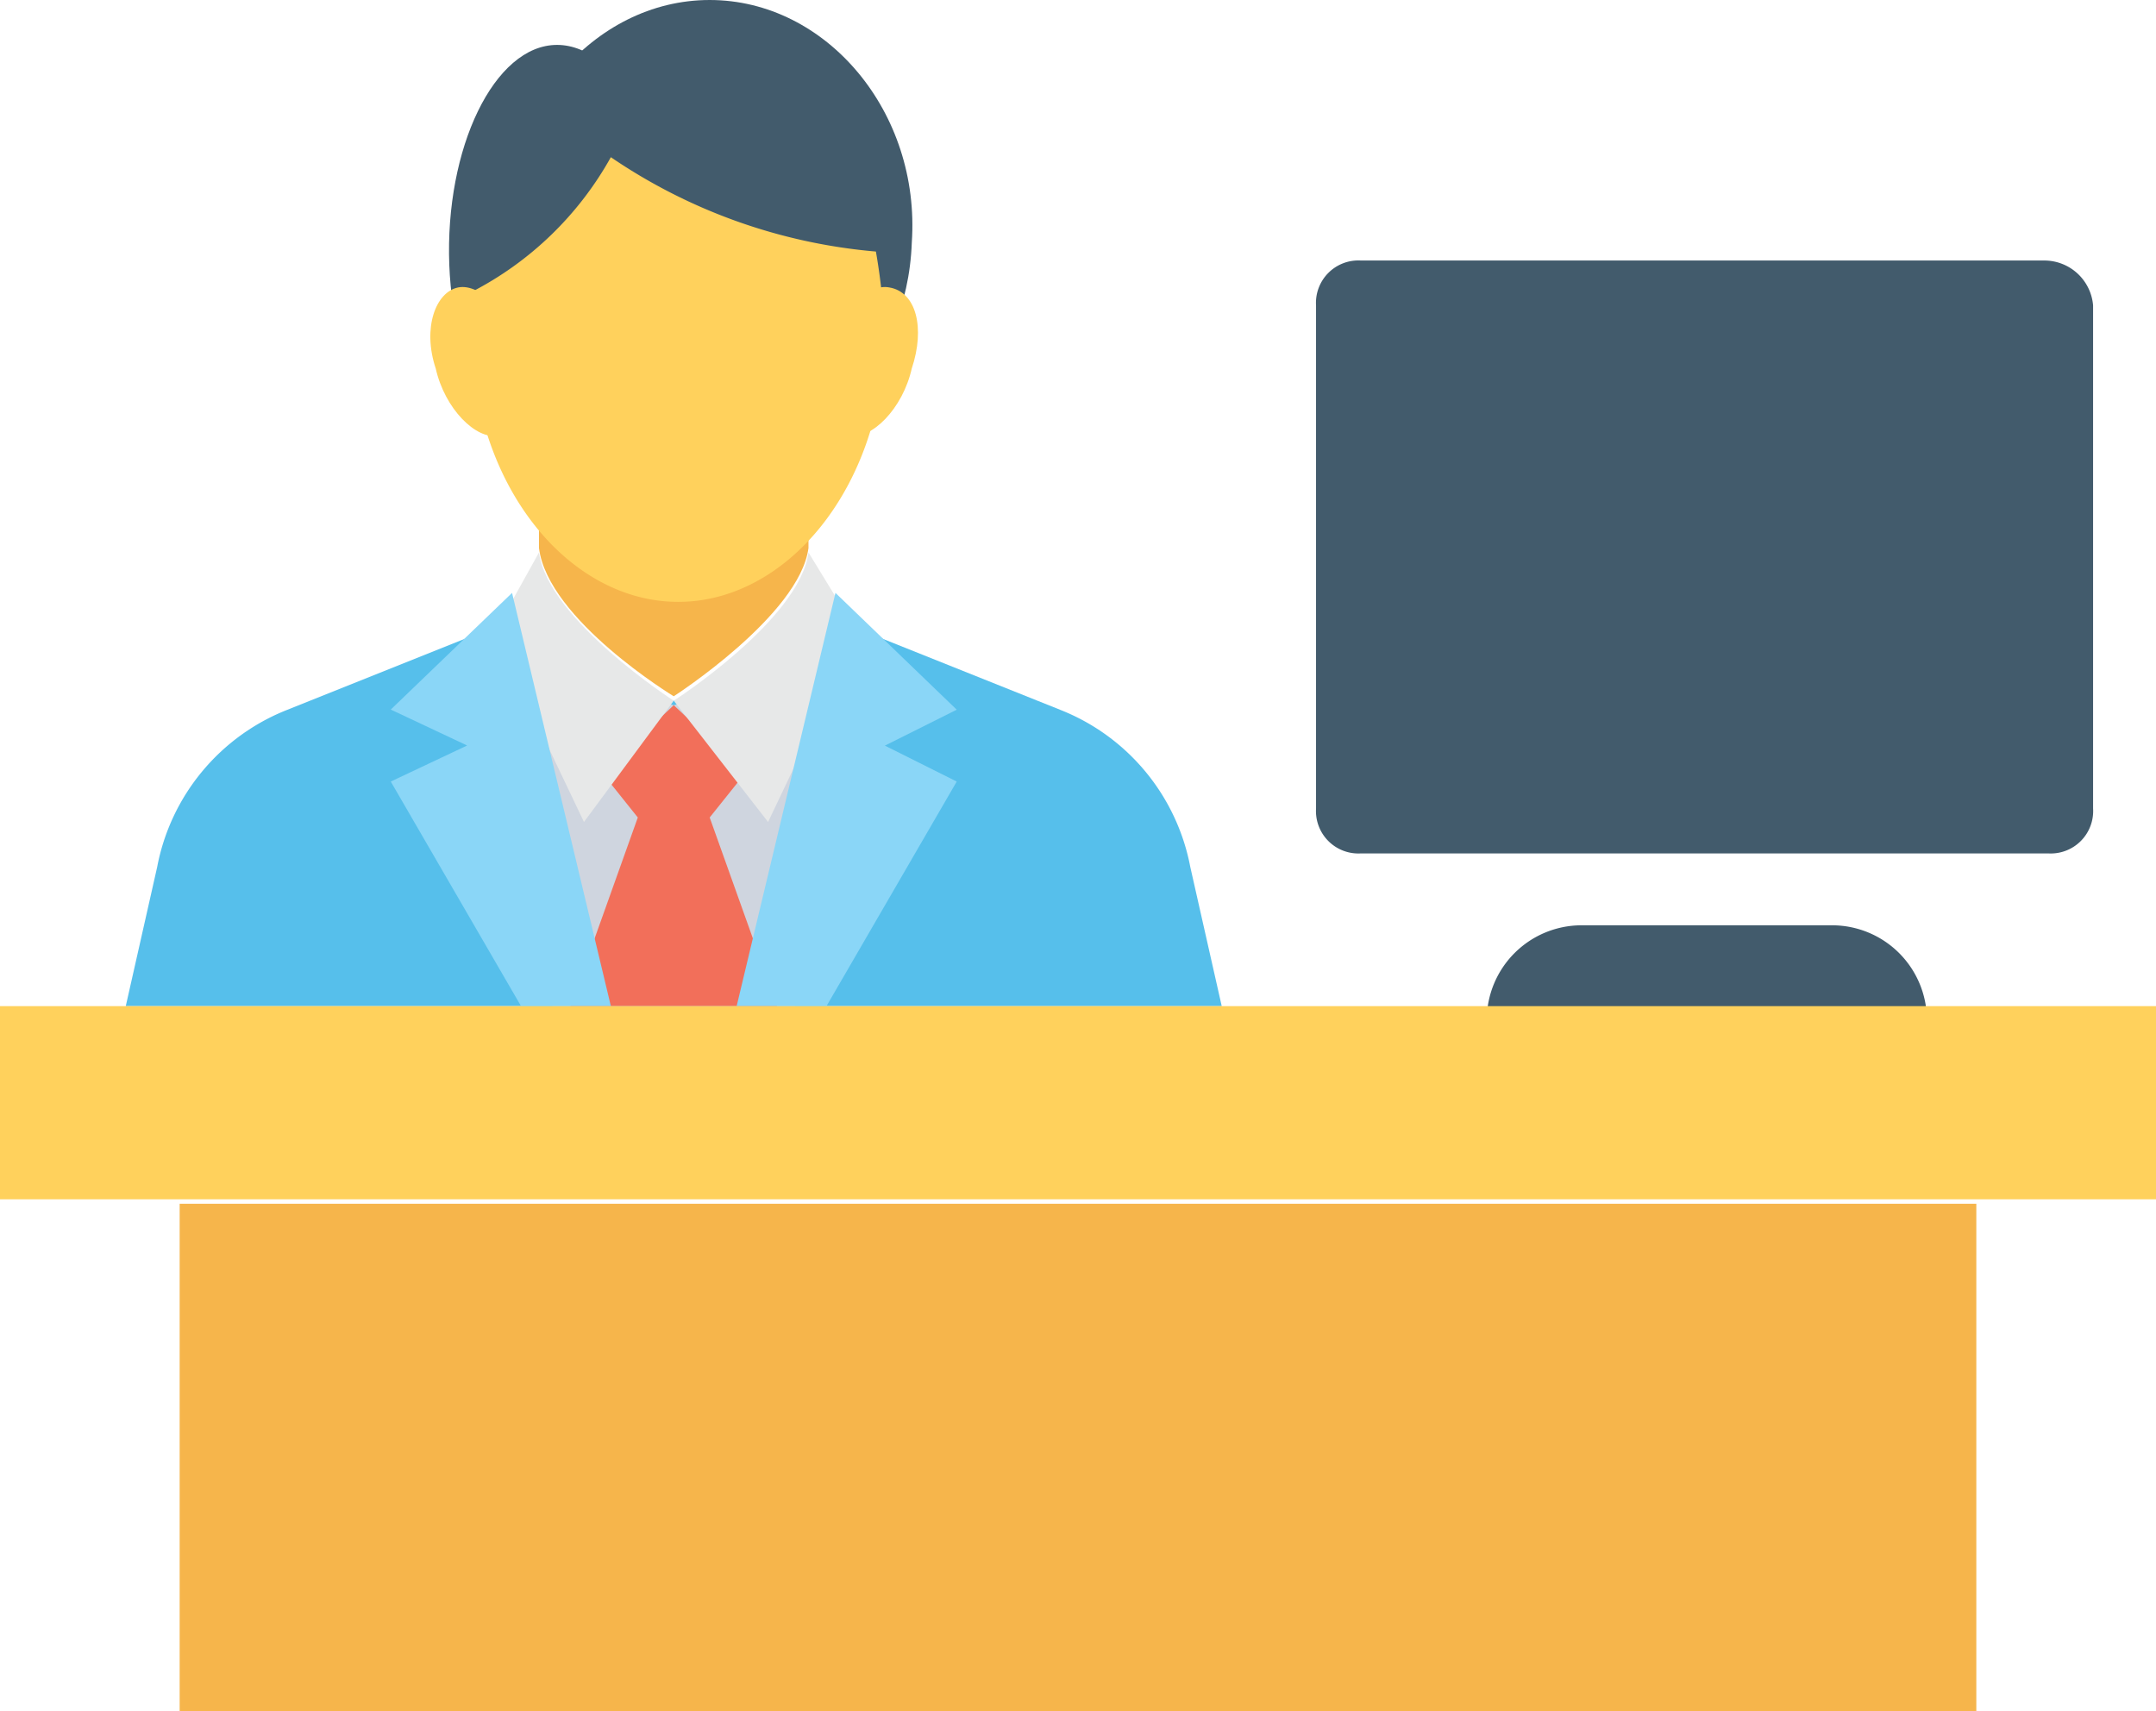 <svg id="Group_4569" data-name="Group 4569" xmlns="http://www.w3.org/2000/svg" xmlns:xlink="http://www.w3.org/1999/xlink" width="90.546" height="71.871" viewBox="0 0 90.546 71.871">
  <defs>
    <clipPath id="clip-path">
      <rect id="Rectangle_792" data-name="Rectangle 792" width="90.546" height="71.871" fill="none"/>
    </clipPath>
  </defs>
  <g id="Group_4414" data-name="Group 4414" clip-path="url(#clip-path)">
    <path id="Path_2026" data-name="Path 2026" d="M113.649,63.187h0a3.984,3.984,0,0,0-3.962-3.961H99.124a3.984,3.984,0,0,0-3.961,3.961Z" transform="translate(-32.724 -20.366)" fill="#425b6c"/>
    <path id="Path_2027" data-name="Path 2027" d="M54.077,56.293H8.05l1.32-5.847a8.869,8.869,0,0,1,5.471-6.6l7.545-3.018,8.677,2.641,8.677-2.641,7.545,3.018a8.869,8.869,0,0,1,5.471,6.6Z" transform="translate(-2.768 -14.039)" fill="#56bfeb"/>
    <path id="Path_2028" data-name="Path 2028" d="M45.45,56.887l.189-14.336-5.282,1.7-5.282-1.7.188,14.336Z" transform="translate(-12.061 -14.632)" fill="#cfd5df"/>
    <path id="Path_2029" data-name="Path 2029" d="M36.512,57.777H45.19L42.36,49.854l1.509-1.886-3.018-2.829-3.018,2.829,1.508,1.886Z" transform="translate(-12.555 -15.522)" fill="#f26f5a"/>
    <path id="Path_2030" data-name="Path 2030" d="M43.125,41.588s5.282-3.4,5.659-6.225l2.075,3.395-3.773,7.923Z" transform="translate(-14.829 -12.16)" fill="#e7e8e8"/>
    <path id="Path_2031" data-name="Path 2031" d="M50.923,55.305l5.47-9.432-3.018-1.509,3.018-1.509L51.3,37.95,47.15,55.305Z" transform="translate(-16.213 -13.05)" fill="#8ad6f7"/>
    <path id="Path_2032" data-name="Path 2032" d="M39.17,41.588s-5.282-3.4-5.659-6.225l-1.886,3.395L35.4,46.681Z" transform="translate(-10.875 -12.16)" fill="#e7e8e8"/>
    <path id="Path_2033" data-name="Path 2033" d="M25.012,45.873l5.471,9.432h3.773L30.106,37.95l-5.094,4.9,3.207,1.509Z" transform="translate(-8.601 -13.05)" fill="#8ad6f7"/>
    <path id="Path_2034" data-name="Path 2034" d="M34.5,29.613V33.2c.377,3.018,5.659,6.225,5.659,6.225s5.282-3.4,5.659-6.225V29.613Z" transform="translate(-11.864 -10.183)" fill="#f6b54b"/>
    <path id="Path_2035" data-name="Path 2035" d="M38.176,12.119c0,4.716-2.075,8.489-4.527,8.489s-4.716-3.773-4.9-8.489c-.189-4.9,1.886-9.244,4.527-9.244s4.9,4.339,4.9,9.244" transform="translate(-9.88 -0.989)" fill="#425b6c"/>
    <path id="Path_2036" data-name="Path 2036" d="M49.362,10.187c-.189,5.282-4.15,9.243-8.677,9.243s-8.3-4.15-8.489-9.243C32.007,4.717,35.968,0,40.873,0s8.866,4.716,8.489,10.186" transform="translate(-11.069 0)" fill="#425b6c"/>
    <path id="Path_2037" data-name="Path 2037" d="M47.121,14.024a23.291,23.291,0,0,1-11.13-3.962,14.045,14.045,0,0,1-5.847,5.659,7.633,7.633,0,0,0,0,2.075c.189,6.225,4.15,10.941,8.677,10.941S47.31,24.022,47.5,17.8a25.609,25.609,0,0,0-.377-3.773" transform="translate(-10.337 -3.46)" fill="#ffd15c"/>
    <path id="Path_2038" data-name="Path 2038" d="M56.408,21.786c-.377,1.7-1.7,3.018-2.641,2.829s-1.321-1.7-.944-3.395,1.7-3.019,2.641-2.83c1.132.188,1.51,1.7.944,3.4" transform="translate(-18.115 -6.318)" fill="#ffd15c"/>
    <path id="Path_2039" data-name="Path 2039" d="M27.769,21.786c.377,1.7,1.7,3.018,2.641,2.829s1.321-1.7.944-3.395-1.7-3.019-2.642-2.83-1.508,1.7-.943,3.4" transform="translate(-9.471 -6.318)" fill="#ffd15c"/>
    <rect id="Rectangle_790" data-name="Rectangle 790" width="90.546" height="8.112" transform="translate(0 42.255)" fill="#ffd15c"/>
    <rect id="Rectangle_791" data-name="Rectangle 791" width="75.455" height="21.316" transform="translate(7.545 50.555)" fill="#f6b54b"/>
    <path id="Path_2040" data-name="Path 2040" d="M114.8,16.675H86.123a1.782,1.782,0,0,0-1.886,1.886V39.689a1.782,1.782,0,0,0,1.886,1.886h28.862a1.782,1.782,0,0,0,1.886-1.886V18.561a2.056,2.056,0,0,0-2.075-1.886" transform="translate(-28.967 -5.734)" fill="#425b6c"/>
  </g>
</svg>
